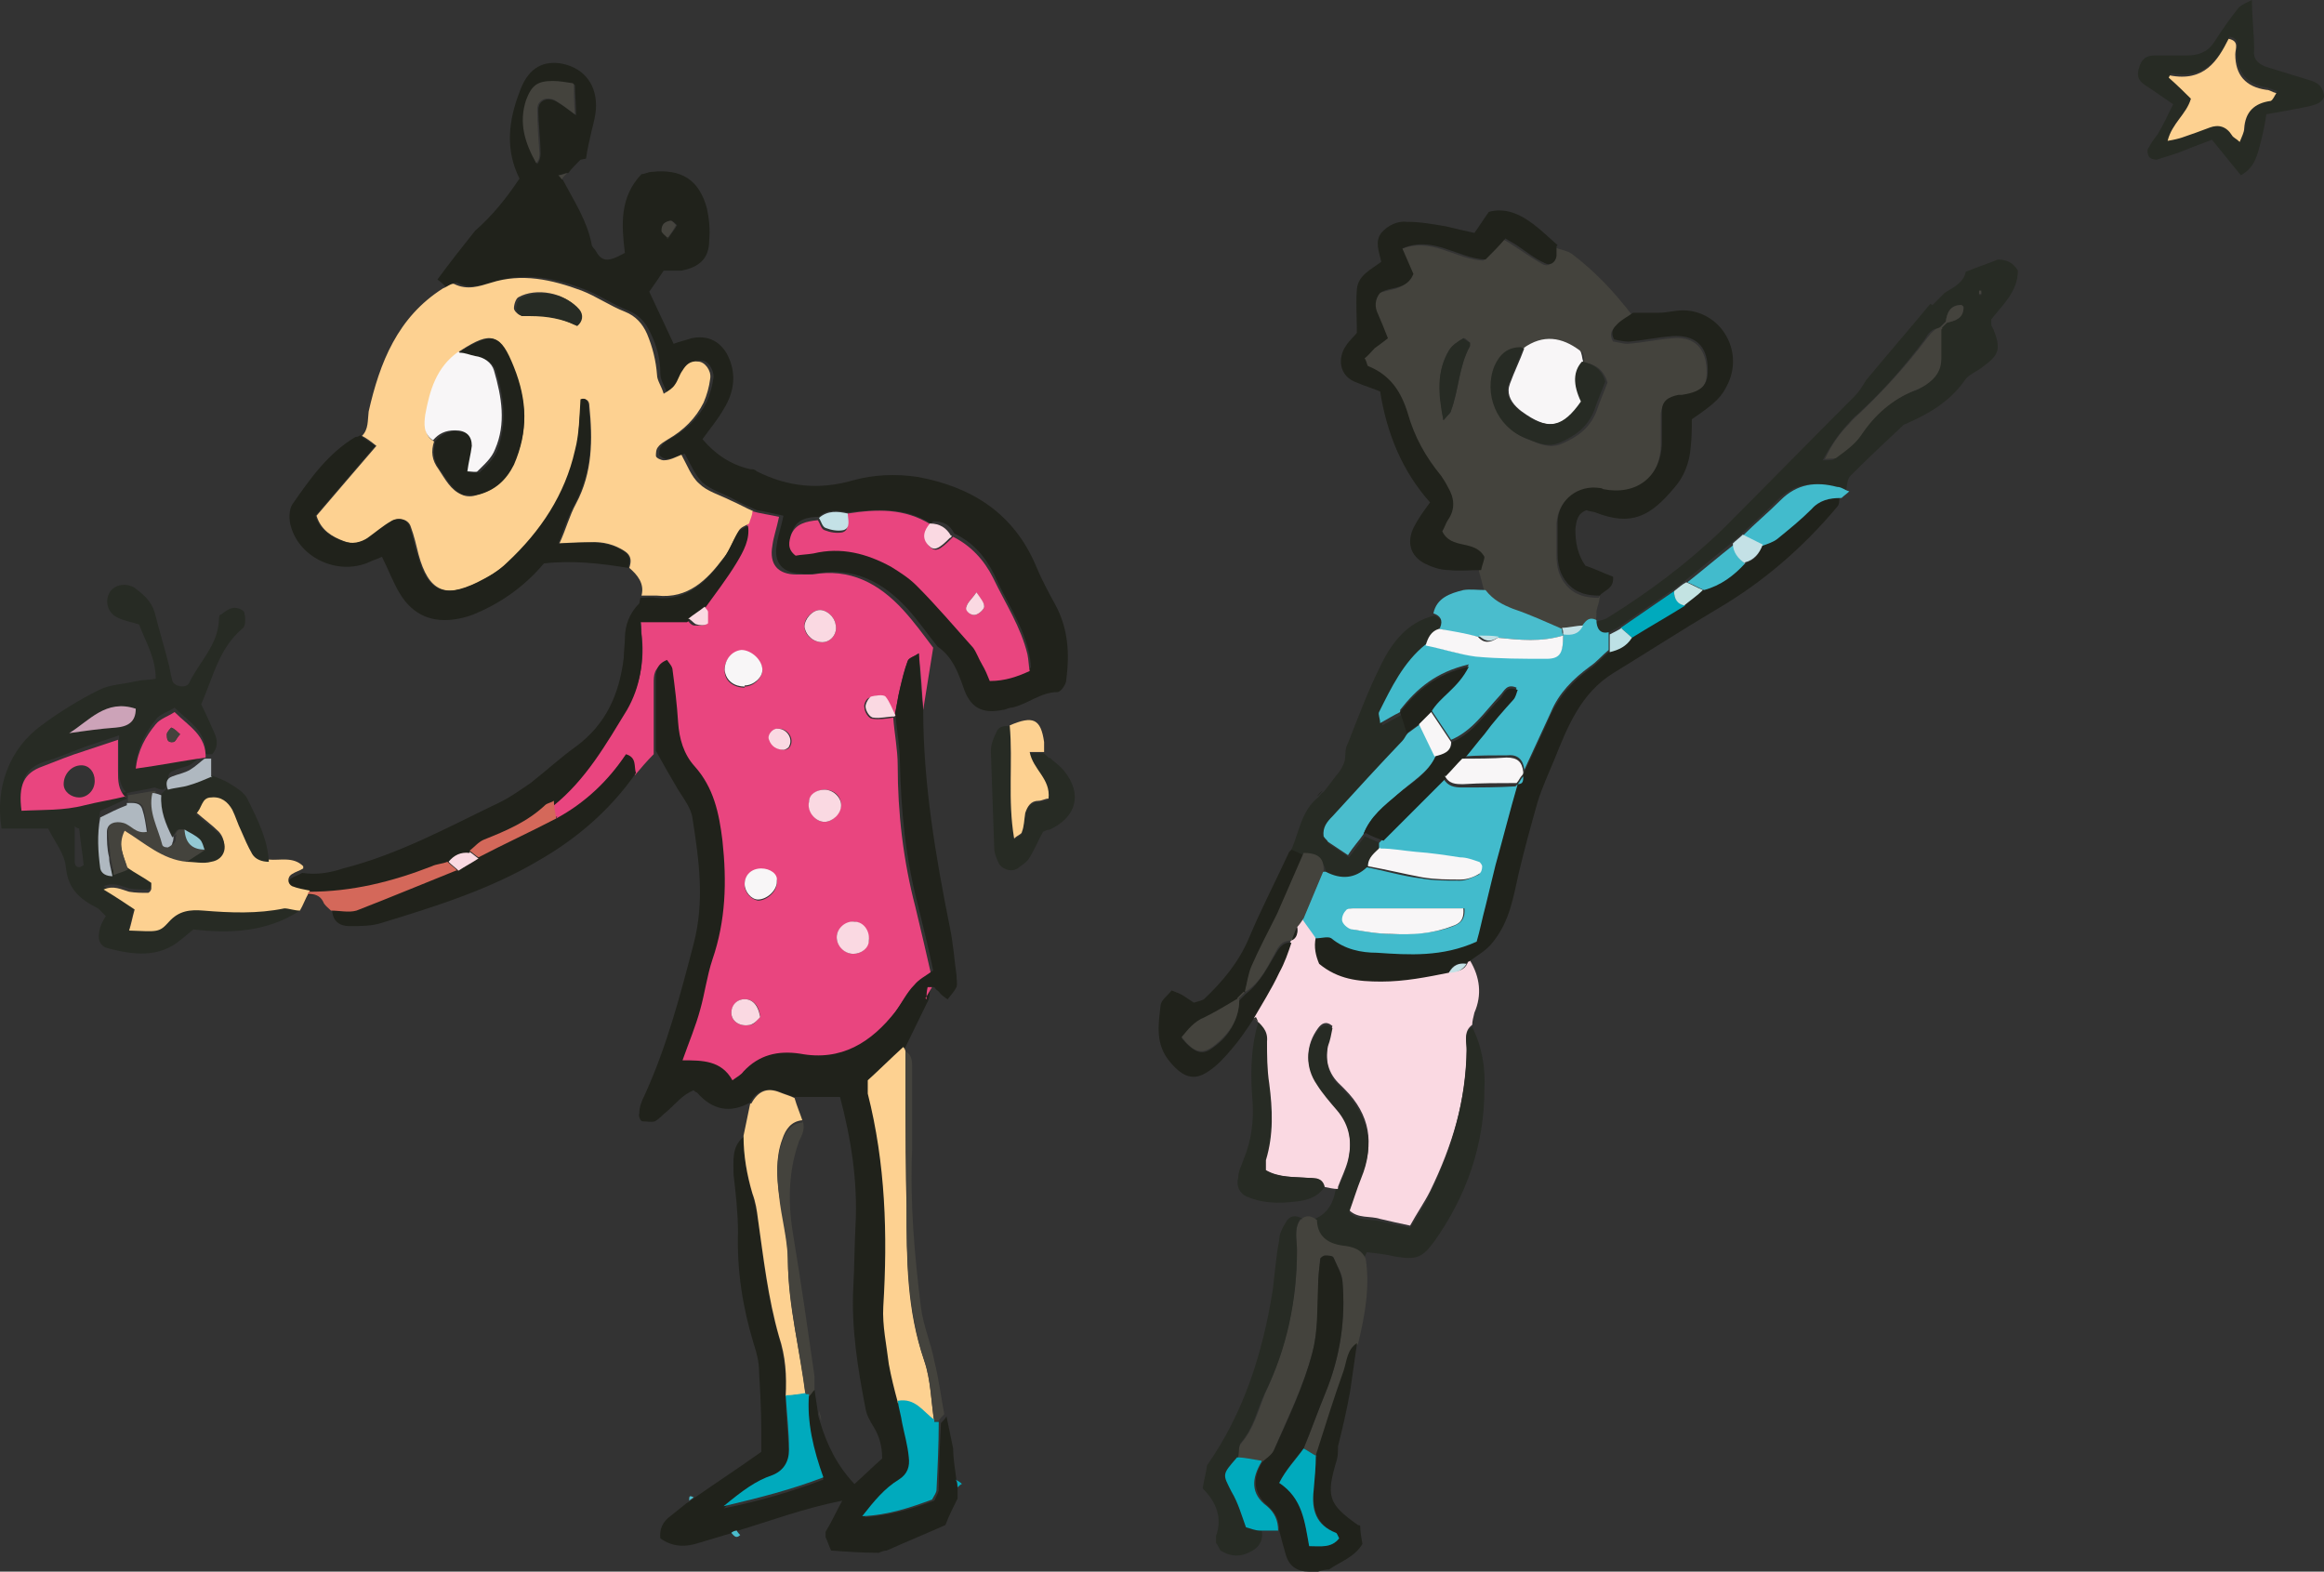 <?xml version="1.0" encoding="UTF-8"?>
<svg id="Laag_2" data-name="Laag 2" xmlns="http://www.w3.org/2000/svg" viewBox="0 0 209.54 141.7">
  <rect x="0" y="0" width="209.54" height="141.7" fill="#333333" stroke="none"/>
  <defs>
    <style>
      .cls-1 {
        fill: #e9457f;
      }

      .cls-2 {
        fill: #c3e3e2;
      }

      .cls-3 {
        fill: #272b24;
      }

      .cls-4 {
        fill: #fdd191;
      }

      .cls-5 {
        fill: #20221b;
      }

      .cls-6 {
        fill: #d4685a;
      }

      .cls-7 {
        fill: #00aabd;
      }

      .cls-8 {
        fill: #4abdcd;
      }

      .cls-9 {
        fill: #afb8c0;
      }

      .cls-10 {
        fill: #bde1e5;
      }

      .cls-11 {
        fill: #cca3b8;
      }

      .cls-12 {
        fill: #f8f6f7;
      }

      .cls-13 {
        fill: #c4e1e6;
      }

      .cls-14 {
        fill: #fad9e2;
      }

      .cls-15 {
        fill: #44433d;
      }

      .cls-16 {
        fill: #93c8d3;
      }

      .cls-17 {
        fill: #42bbcc;
      }
    </style>
  </defs>
  <g id="Laag_1-2" data-name="Laag 1">
    <g>
      <path class="cls-5" d="M52.34,14.4c-.4.4-.8.8-1.1,1.2-.3,0-.5.1-.8.2,0,.1.2.3.3.4,1,1.9,2.2,3.7,2.6,5.8,0,.2.2.4.3.5.6,1.1,1.1,1.2,2.7.3-.3-2.5-.5-5,1.5-7.1.3,0,.6-.2.9-.2,2.7-.3,4.3.7,5,3.3.2.9.3,1.9.2,2.9,0,1.6-.9,2.4-2.5,2.7h-1.6c-.4.6-.8,1.2-1.3,1.9.7,1.5,1.4,3,2.2,4.7.5-.2,1-.3,1.6-.5,1.4-.3,2.5.2,3.2,1.4.9,1.7.7,3.4-.3,5-.5.9-1.2,1.7-1.9,2.7,1.1,1.3,2.5,2.3,4.3,2.7.2,0,.4,0,.6.2,2.8,1.4,5.6,1.7,8.7.8,1.8-.5,3.8-.6,5.8-.3,4.9.9,8.7,3.3,10.7,8.1.5,1.2,1.1,2.3,1.7,3.4,1.2,2.2,1.3,4.5,1,6.8,0,.4-.5,1.1-.8,1.1-1.5,0-2.7,1.1-4.1,1.4-.3,0-.6.2-.8.2-1.9.4-3-.2-3.6-2.1-.5-1.4-1-2.7-2.3-3.6-.9-1.1-1.7-2.3-2.7-3.4-2.2-2.4-4.8-3.8-8.2-3.2-.5,0-1,.1-1.4,0-1.7,0-2.5-1-2.2-2.6.1-.8.4-1.6.6-2.6-.9-.2-1.7-.4-2.4-.5-.7-.3-1.4-.6-2.1-1-.9-.5-2-.8-2.8-1.5-.7-.7-1.1-1.7-1.6-2.6-.5.2-1.1.4-1.6.5-.2,0-.6-.2-.7-.4,0-.2,0-.6.2-.8.2-.3.6-.5.9-.7,1.4-.8,2.5-1.9,3.2-3.3.3-.7.5-1.5.6-2.2,0-.7-.5-1.5-1.1-1.5-.7-.1-1.1.3-1.4.8-.3.4-.4.9-.7,1.3-.2.3-.6.4-1,.8-.3-.7-.6-1.2-.6-1.7,0-1.3-.3-2.5-.9-3.7-.4-.9-1-1.6-2-2-1.3-.5-2.6-1.4-3.9-1.9-2.6-1-5.3-1.6-8.2-.7-1.1.3-2.2.7-3.3.1-.2-.1-.7.2-1,.4-.2-.2-.4-.4-.8-.7,1.1-1.5,2.2-2.9,3.4-4.4,1.5-1.3,2.8-2.9,4-4.7-1.3-2.6-1-5.2,0-7.8.7-2,1.9-2.8,3.6-2.6,2,.3,3.3,1.7,3.3,3.8,0,.8-.2,1.5-.4,2.3-.2.9-.4,1.7-.5,2.5l-.5.1ZM83.94,47.2c-2.4-1.5-4.9-1.3-7.5-1-.9-.2-1.9-.3-2.6.4-1,0-2,.2-2.4,1.3-.3.6-.4,1.3.4,1.9.4,0,1,0,1.6-.2,2.5-.6,4.8,0,7,1.2.8.5,1.7,1,2.3,1.7,1.7,1.8,3.4,3.7,5.1,5.6.4.4.6,1,.8,1.5s.5,1,.7,1.5c1.4,0,2.4-.4,3.6-.9,0-.6-.1-1-.2-1.5-.6-2.5-2.1-4.6-3.1-6.9-.8-1.6-1.9-2.9-3.6-3.7-.4-.8-1-1.1-1.9-1.1l-.2.2ZM51.74,7.6c-.7,0-1.3-.2-1.8-.2-1.4,0-1.9.4-2.4,1.7-.7,2-.1,3.9.9,5.7.2-.3.3-.6.3-.9,0-1.3-.2-2.7-.2-4,0-.9.9-1.2,1.7-.7.5.3.9.6,1.7,1.2,0-1.1-.1-1.8-.1-2.7l-.1-.1ZM60.24,21.5c.3-.5.6-.8.8-1.2,0,0-.4-.4-.5-.4-.5,0-.9.4-.8.9,0,.2.3.4.6.7h-.1Z"/>
      <path class="cls-1" d="M67.84,46.1c.7.2,1.5.3,2.4.5-.2,1-.5,1.8-.6,2.6-.3,1.7.5,2.6,2.2,2.6h1.4c3.4-.6,6,.8,8.2,3.2,1,1.1,1.8,2.2,2.7,3.4-.3,1.9-.6,3.7-.9,5.6-.1-1.6-.2-3.2-.4-5.1-.4.3-.9.4-1,.7-.3.8-.5,1.6-.7,2.5-.2.8-.3,1.7-.5,2.5-.3-.6-.5-1.3-.9-1.7-.2-.2-.9-.2-1.3,0-.3,0-.6.6-.5.9,0,.4.4,1,.7,1,.6.1,1.3,0,1.9-.1.1,1.4.4,2.9.4,4.3,0,4.3.5,8.6,1.6,12.8.5,2.1,1,4.2,1.4,6-.7.5-1.3.8-1.7,1.3-.6.7-1.1,1.6-1.7,2.4-2.2,2.8-4.9,4.5-8.6,3.8-2-.4-3.7,0-5.1,1.6-.3.3-.6.4-1,.8-1-1.7-2.6-1.8-4.5-1.8.6-1.7,1.2-3.1,1.6-4.6.4-1.5.6-3.1,1.1-4.5,1.1-3.5,1.3-7,.9-10.7-.3-2.5-.8-4.8-2.5-6.7-1-1.1-1.4-2.5-1.5-4-.1-1.6-.3-3.1-.5-4.7,0-.3-.4-.6-.5-.9-1,.4-1,1.1-1,1.8v6.4c-.6.6-1.2,1.3-1.7,1.9-.2-.6,0-1.4-.9-1.7-1.6,2.4-3.7,4.4-6.3,5.8,0-.5-.1-1-.2-1.5,2.9-2.4,4.8-5.6,6.7-8.7,1.2-2.1,1.6-4.3,1.3-6.7,0-.4,0-.9-.1-1.2h4.2c.2.2.4.5.7.5s.8,0,1-.1c.2-.2.1-.7,0-1,0-.2-.2-.3-.3-.5,1-1.4,2.1-2.8,3-4.3.6-1,1.2-2,1-3.3,0-.4.2-.7.3-1.1h.2ZM67.14,61.9c.8,0,1.5-.7,1.6-1.4,0-.9-.9-1.8-1.9-1.8-.8,0-1.6.9-1.5,1.8,0,.9.8,1.5,1.8,1.5v-.1ZM75.84,72.6c0-.8-.6-1.4-1.5-1.4-.7,0-1.4.5-1.4,1.1-.1.9.6,1.8,1.4,1.8.7,0,1.4-.7,1.5-1.5ZM70.04,79.5c0-.6-.6-1.1-1.4-1.1-.9,0-1.5.5-1.5,1.4,0,.7.6,1.3,1.2,1.4.8,0,1.7-.8,1.7-1.6v-.1ZM78.34,84.8c0-.8-.5-1.6-1.3-1.7-.7,0-1.6.6-1.6,1.4,0,.7.7,1.5,1.5,1.5.7,0,1.3-.5,1.4-1.2h0ZM74.14,57.9c.8,0,1.4-.8,1.2-1.6-.1-.7-.8-1.3-1.4-1.3-.7,0-1.5.8-1.4,1.5,0,.8.8,1.4,1.6,1.4h0ZM68.54,91.7c-.1-1.2-.8-1.7-1.6-1.6-.6.1-1,.7-1,1.2,0,.8.8,1.3,1.7,1.1.4,0,.6-.5.9-.7h0ZM70.14,65.7c-.5,0-.9.6-.7,1,.2.6.7.9,1.3.9.2,0,.4-.1.5-.3.4-.7-.2-1.6-1-1.6h-.1Z"/>
      <path class="cls-4" d="M67.84,46.1c0,.4-.2.7-.3,1.1-.3.2-.7.3-.9.6-.5.8-.8,1.8-1.4,2.5-1.5,2-3.2,3.7-6,3.4h-1.4c.3-1.1-.4-1.9-1.1-2.5.2-.6.2-1.1-.4-1.5-.9-.6-2-.9-3.1-.8-.9,0-1.7,0-2.8.1.6-1.3.9-2.5,1.5-3.6,1.5-2.8,1.5-5.8,1.2-8.8,0-.4-.2-.7-.7-.6-.2,1.5-.2,3.1-.5,4.6-.9,4-3.1,7.3-6.1,10.1-.8.7-1.7,1.3-2.7,1.8-3,1.5-4.5.8-5.4-2.5-.2-.8-.4-1.7-.7-2.5-.2-.7-1.1-.9-1.7-.5-.7.5-1.4,1.1-2.1,1.5-.7.5-1.4.6-2.2.3-1.1-.4-2.1-1-2.5-2.3,1.8-2.1,3.5-4.1,5.4-6.3-.5-.4-.9-.7-1.3-.9.6-.6.5-1.4.6-2.2,1-4.4,2.6-8.5,6.7-11.1.3-.1.8-.5,1-.4,1.2.6,2.3.2,3.3-.1,2.8-.9,5.5-.3,8.2.7,1.3.5,2.6,1.4,3.9,1.9,1,.4,1.6,1.1,2,2,.5,1.2.8,2.4.9,3.7,0,.5.4,1,.6,1.7.5-.3.8-.5,1-.8.3-.4.4-.9.7-1.3.3-.5.7-.9,1.4-.8.6,0,1.2.8,1.1,1.5-.1.8-.3,1.5-.6,2.2-.7,1.4-1.8,2.5-3.2,3.3-.3.2-.7.4-.9.7-.2.2-.2.6-.2.8s.5.4.7.4c.6,0,1.1-.3,1.6-.5.5.9.9,2,1.6,2.6.7.7,1.8,1,2.8,1.5.7.3,1.4.7,2.1,1h-.1ZM41.44,31.8c-2,1.4-2.6,3.4-3,5.7-.1.9-.2,1.8.7,2.3-.3.9-.2,1.7.4,2.5.6.9,1.1,1.9,2.1,2.3.4.2,1,.2,1.4,0,1.5-.4,2.5-1.3,3.2-2.7,1.4-2.9,1.3-5.8,0-8.8-1.2-3-1.9-3.3-4.7-1.5,0,0-.2.1-.2.2h.1ZM51.84,29.3c.5-.5.6-1,.2-1.5-1.1-1.4-3.7-1.9-5.3-1-.2.1-.4.6-.4,1,0,.2.3.5.5.6s.6,0,.8,0c1.53,0,2.87.27,4,.8l.2.1Z"/>
      <path class="cls-5" d="M80.64,64.6c.2-.8.3-1.7.5-2.5s.4-1.7.7-2.5c.1-.3.6-.4,1-.7.1,1.8.2,3.5.4,5.1,0,6.6,1.1,13.1,2.4,19.6.3,1.4.4,2.9.6,4.3,0,.4.1.8,0,1.1-.2.4-.5.7-.8,1.1-.3-.2-.6-.4-.8-.7-.1-.1-.3-.2-.4-.4h-.4c0,.4,0,.7-.1,1.1-.7,1.4-1.4,2.9-2.1,4.3-1,1-2.1,2-3.2,3v1.2c1.6,6.3,1.8,12.7,1.4,19.2,0,1.7.2,3.5.5,5.2.2,1.2.5,2.3.8,3.4.1.7.3,1.3.4,2,.2,1,.4,2.1.6,3.1.1.8-.2,1.5-.9,2-1.3.8-2.2,1.9-3.3,3.3,2.5-.2,4.4-.8,6.3-1.5.2-.4.3-.6.4-.9,0-2,.1-4.1.2-6.1.2-.2.4-.4.5-.6.2,1,.4,1.9.6,2.9,0,1,.2,2,.3,2.9,0,.2,0,.4.1.6v1c-.4.8-.8,1.6-1.1,2.4-1.8.8-3.5,1.5-5.3,2.3-.2,0-.5.1-.7.2h-.1c-1.4,0-2.8-.1-4.2-.2h0c-.2-.4-.3-.8-.5-1.2v-.5c.5-.8.9-1.7,1.5-2.8-3.5.7-6.4,1.8-9.4,2.7-.2,0-.3,0-.5.2-1,.3-2,.6-3,.9-1.2.4-2.4.4-3.5-.4-.1-.8.2-1.5.9-2,.5-.4,1-.8,1.5-1.2l.2-.1c.1-.1.3-.2.4-.3,2-1.4,4-2.7,6.1-4.2v-2c0-1.7-.1-3.5-.2-5.2,0-.9-.2-1.7-.5-2.6-1-3.3-1.5-6.6-1.4-10,0-1.7-.2-3.5-.4-5.2,0-1.2-.2-2.5.9-3.4,0,1.8.3,3.5.8,5.2.2.7.4,1.5.5,2.3.5,3.6.9,7.2,1.9,10.6.5,1.8.7,3.6.6,5.4,0,1.6.2,3.3.3,4.9,0,1.1-.4,1.8-1.5,2.3-1.4.6-2.7,1.4-4.4,2.8,3.4-.7,6.1-1.5,9-2.6-.9-2.5-1.5-4.9-1.3-7.5.2-.2.3-.4.5-.6.1.7.2,1.3.3,2,0,.3.1.6.2.9.6,2,1.5,3.9,3.1,5.6.9-.8,1.7-1.6,2.5-2.3,0-1.2-.3-2.1-.8-2.9-.3-.5-.6-1-.7-1.6-.7-3.6-1.3-7.3-1.1-11,.1-1.8.1-3.7.2-5.6.2-3.9-.4-7.7-1.4-11.5h-4.2c-.4-.2-.9-.3-1.3-.5-1.2-.4-2.1,0-2.6,1-1.8,1-3.4.7-4.8-.9,0,0-.1,0-.3-.2-1,.4-1.6,1.2-2.4,1.9-.4.3-.7.7-1.1.9-.3.1-.7,0-1.1,0-.2,0-.4-.5-.3-.7,0-.6.2-1.1.5-1.7,2-4.4,3.2-9,4.4-13.6,1-3.8.5-7.5-.1-11.3-.1-.9-.8-1.8-1.3-2.6-.7-1.2-1.4-2.4-2-3.5v-6.4c0-.7,0-1.4,1-1.8.2.3.5.6.5.9.2,1.5.4,3.1.5,4.7.1,1.5.5,2.9,1.5,4,1.7,1.9,2.2,4.2,2.5,6.7.4,3.7.3,7.2-.9,10.7-.5,1.5-.7,3.1-1.1,4.5-.4,1.5-1,2.9-1.6,4.6,1.8,0,3.5,0,4.5,1.8.4-.3.8-.5,1-.8,1.4-1.5,3.1-1.9,5.1-1.6,3.7.7,6.4-1,8.6-3.8.6-.8,1-1.7,1.7-2.4.4-.5,1-.8,1.7-1.3-.4-1.9-.9-4-1.4-6-1.1-4.2-1.5-8.4-1.6-12.8,0-1.4-.3-2.9-.4-4.3h0l-.1.2Z"/>
      <path class="cls-3" d="M27.04,82.1c-2.9,1.9-6.2,2.1-9.6,1.7-.4.3-.7.6-1.1.9-2,1.7-4.3,1.4-6.6.8-.8-.2-1-.9-.7-1.9.1-.3.3-.7.5-1l-.7-.7c-1.6-.8-2.7-1.7-2.9-3.7-.1-1.2-1-2.3-1.6-3.5H.14c-.6-3.7.7-7.2,3.6-9.3,1.6-1.2,3.4-2.3,5.2-3.2,1-.5,2.2-.5,3.4-.8.5-.1,1.1-.1,1.7-.2,0-1.9-.9-3.3-1.5-4.9-.6-.2-1.3-.3-1.9-.6-.9-.4-1.2-1.4-.8-2.2.4-.8,1.5-1,2.3-.5.8.6,1.5,1.2,1.8,2.2.4,1.6.9,3.2,1.3,4.8.1.5.2,1,.3,1.4.2.5,1.2.7,1.5.2.9-1.9,2.6-3.4,2.7-5.7,0-.2,0-.5.2-.5.4-.3.8-.6,1.2-.6.3,0,.9.2.9.5.1.4.1,1.1-.1,1.3-2.2,1.8-2.7,4.4-3.8,6.9.4.8.8,1.7,1.2,2.6.3.7.3,1.3-.2,1.9h-.6c.1-2.1-1.5-2.9-2.8-4.2-.6.4-1.4.6-1.7,1.1-.9,1.1-1.6,2.4-1.8,4,2.2-.4,4.2-.7,6.3-1-.4.3-.9.7-1.3,1-.5.3-1.1.3-1.6.6-.6.2-.5.7-.4,1.2l-.5.5c-.3,0-.5-.1-.8-.2-.8.2-1.6.3-2.5.5-.7-.7-.7-1.5-.7-2.4v-2.8c-1.2.4-2.1.7-3,1-1.3.5-2.5,1-3.8,1.4-1.7.6-2.2,1.7-1.9,4,1.9,0,3.8,0,5.7-.5,1.2-.3,2.5-.6,3.7-.8v.6c-.8.4-1.5.7-2.4,1.1-.3,1.5-.2,3.1,0,4.6,0,.6.6.7,1.1.7.4-.2.8-.3,1.3-.5.7.5,1.5.9,2.2,1.4,0,0,.1.4,0,.5,0,.2-.2.4-.3.4-.6,0-1.2,0-1.7-.1-.7-.2-1.4-.6-2.3-.2,1,.7,1.9,1.2,2.8,1.8-.2.7-.3,1.3-.5,1.9,2.6.1,2.7.2,3.6-.8.9-1,1.9-1.1,3.1-1,2.4.2,4.9.3,7.3-.2.4,0,1,0,1.4.1v.4ZM6.24,66.1c1.4-.2,2.8-.4,4.2-.5,1.1,0,1.7-.5,1.8-1.7-2.7-.9-4.2,1.1-6,2.2ZM7.14,74.7c-.1,0-.3-.1-.4-.2v3.2c0,.4.3.7.8.3-.1-1.1-.3-2.2-.4-3.3h0Z"/>
      <path class="cls-5" d="M32.54,39.3c.4.3.7.5,1.3.9-1.9,2.2-3.6,4.2-5.4,6.3.4,1.3,1.4,1.9,2.5,2.3.8.3,1.6.1,2.2-.3.7-.5,1.4-1.1,2.1-1.5.6-.4,1.5-.2,1.7.5.3.8.4,1.7.7,2.5.9,3.3,2.3,4,5.4,2.5,1-.5,1.9-1,2.7-1.8,3-2.8,5.2-6.1,6.1-10.1.4-1.5.4-3.1.5-4.6.5-.2.7.2.7.6.4,3,.3,6-1.2,8.8-.6,1.1-1,2.3-1.5,3.6,1.1,0,1.9-.1,2.8-.1,1.1,0,2.1.2,3.1.8.6.4.6.9.4,1.5-2.5-.4-5-.7-7.6-.4-1.6,1.9-3.6,3.4-5.9,4.4-.6.3-1.3.5-1.9.6-2.2.4-4-.3-5.2-2.3-.6-1-1-2.1-1.6-3.3-.4.2-.8.3-1.2.5-2.8,1.2-6.2-.4-7-3.2-.2-.6-.2-1.5.1-2,1.6-2.3,3.2-4.6,5.7-6.1.2,0,.4-.1.5-.2v.1Z"/>
      <path class="cls-5" d="M57.74,53.9c.5,0,1-.1,1.4,0,2.8.3,4.5-1.4,6-3.4.6-.8.9-1.7,1.4-2.5.2-.3.6-.4.9-.6.2,1.2-.4,2.3-1,3.3-.9,1.5-2,2.9-3,4.3-.5.4-1,.7-1.5,1.1h-4.2c0,.3,0,.7.1,1.2.2,2.4-.1,4.6-1.3,6.7-1.9,3.1-3.7,6.3-6.7,8.7-.3.1-.6.2-.8.4-1.6,1.4-3.5,2.3-5.5,3.1-.5.2-.9.6-1.3,1-.8,0-1.4.2-1.9.8-.5.1-1,.2-1.4.4-3.6,1.4-7.2,2.3-11.1,2.3-.5-.1-1.1-.2-1.6-.4-.5-.2-.5-.7,0-1.1.3-.2.7-.3,1-.5,1.3.2,2.5,0,3.7-.4,5.1-1.3,9.6-3.8,14.2-6,1-.5,1.8-1.1,2.7-1.7,1.4-1.1,2.7-2.3,4.1-3.3,2.7-2,3.9-4.7,4.3-8,0-.6.1-1.2.1-1.7,0-1.2.4-2.3,1.3-3.2l.1-.5Z"/>
      <path class="cls-4" d="M27.34,78.3c-.3.2-.7.3-1,.5-.5.3-.4.9,0,1.1.5.2,1.1.3,1.6.4l-.1.2c-.3.5-.5,1.1-.8,1.6-.5,0-1-.2-1.4-.2-2.4.5-4.9.4-7.3.2-1.2-.1-2.2,0-3.1,1-.9,1-1,.9-3.6.8.2-.6.3-1.2.5-1.9-.9-.6-1.8-1.2-2.8-1.8.9-.4,1.6,0,2.3.2.6.1,1.1.1,1.7.1.1,0,.3-.2.3-.4v-.5c-.7-.5-1.5-.9-2.2-1.4-.3-1.1-.9-2.1-.3-3.5,1.8,1.2,3.4,2.7,5.6,2.8.8,0,1.6.2,2.3,0,1.2-.3,1.5-1.6.7-2.5-.6-.6-1.3-1.1-2.1-1.8.6-.5.5-1.5,1.4-1.5s1.5.4,1.9,1.1c.3.6.6,1.2.8,1.9.3.7.6,1.4,1,2.1.3.5.8.8,1.5.7,1,.1,2.2-.3,3.1.6v.2Z"/>
      <path class="cls-5" d="M50.14,73.8c2.6-1.4,4.7-3.4,6.3-5.8,1,.3.7,1.1.9,1.7-2.3,3.3-5.3,5.9-8.8,7.9-4.4,2.6-9.2,4.1-14.1,5.6-.9.3-1.9.3-2.9.3-1.1,0-1.6-.6-1.6-1.6.8,0,1.6.3,2.3,0,3.1-1.1,6.1-2.4,9.2-3.7.6-.4,1.2-.7,1.8-1.1,2.3-1.2,4.7-2.3,7-3.5l-.1.2Z"/>
      <path class="cls-4" d="M67.74,99.5c.6-1.1,1.4-1.5,2.6-1,.5.2.9.3,1.3.5.2.7.5,1.4.7,2-1,.1-1.5.8-1.8,1.7-.6,1.6-.5,3.3-.3,4.9.3,2,.8,4,.8,6,0,4.1,1.1,8.1,1.6,12.1-.6,0-1.2.1-1.8.2.1-1.9,0-3.6-.6-5.4-1-3.5-1.4-7.1-1.9-10.6-.1-.8-.2-1.5-.5-2.3-.5-1.7-.8-3.4-.8-5.2.2-1,.4-1.9.6-2.9h.1Z"/>
      <path class="cls-3" d="M24.24,77.7c-.6,0-1.2-.2-1.5-.7-.4-.7-.7-1.4-1-2.1-.3-.6-.5-1.3-.8-1.9-.4-.7-1-1.2-1.9-1.1-.9,0-.8,1-1.4,1.5.8.7,1.5,1.2,2.1,1.8.9.9.6,2.3-.7,2.5-.7.2-1.5,0-2.3,0,.6-.4,1.1-.7,1.7-1.1-.1-.3-.2-.7-.4-.9-.4-.4-.9-.6-1.4-.9h-.6c-.2.1-.3.4-.5.6-.6-1.2-1.1-2.4-1-3.8l.5-.5c.6-.1,1.3-.2,1.9-.4.7-.2,1.4-.5,2.1-.8.5.2,1.1.4,1.6.7.6.4,1.4.8,1.7,1.5.9,1.8,1.8,3.6,1.9,5.6h0Z"/>
      <path class="cls-6" d="M41.34,78.4c-3,1.2-6.1,2.5-9.2,3.7-.7.2-1.5,0-2.3,0-.3-.3-.6-.5-.7-.8-.3-.6-.8-.7-1.4-.7l.1-.2c3.9,0,7.5-.9,11.1-2.3.4-.2.9-.2,1.4-.4.3.3.6.5.9.8l.1-.1Z"/>
      <path class="cls-9" d="M19.14,70c-.7.3-1.4.6-2.1.8-.6.2-1.2.2-1.9.4-.2-.5-.2-1,.4-1.2.5-.2,1.1-.3,1.6-.6.5-.3.9-.7,1.3-1h.6v1.7l.1-.1Z"/>
      <path class="cls-8" d="M62.54,135c-.1.1-.3.2-.4.3,0-.4,0-.5.4-.3Z"/>
      <path class="cls-15" d="M144.24,53.7c0,.5-.2.9-.3,1.4,0,.4,0,.7-.1,1.1h0c-.5-.3-.9,0-1.2.4-.6,0-1.3.2-1.9.2-1.5-.6-2.9-1.3-4.4-1.8-1-.4-1.9-.8-2.5-1.7-.2-.6-.3-1.2-.5-1.8.1-.5.3-.9.3-1.2-.9-1.6-3.1-.6-3.8-2.3.1-.3.3-.7.5-1,.8-1,.7-2,0-3-.2-.3-.4-.7-.6-1-1.4-1.7-2.4-3.6-3-5.6s-1.7-3.5-3.6-4.3c-.1,0-.2-.3-.3-.7.3-.3.6-.6.9-.9.4-.3.7-.6,1.2-.9-.3-.8-.6-1.5-.9-2.2-.2-.7-.3-1.3.2-1.9.9-.5,2.4-.2,3-1.7-.3-.7-.6-1.4-1-2.3,2.8-1.2,5,.9,7.5,1,.6-.6,1.1-1.2,1.8-1.9.4.2.7.4,1,.6.8.5,1.6,1.1,2.5,1.6.5.3,1,0,1.1-.6v-.9c.5.2,1.2.3,1.6.6,2.1,1.6,3.8,3.4,5.4,5.5-.5.3-1,.6-1.4,1-.4.3-.7.7-.3,1.4.3,0,.8.2,1.3.2,1.4-.1,2.7-.4,4-.5,1.8-.2,2.9.7,3.1,2.4.2,1.9-.3,2.5-2.3,2.9h-.3c-1,.2-1.4.6-1.5,1.5v2.9c-.1,3-2.3,4.7-5.3,4.1,0,0-.2,0-.3-.1-2-.4-3.7,1-3.8,3v2.9c0,1,.2,1.9.9,2.7.8.9,1.8,1.1,2.9,1.1l.1-.2ZM137.34,31.4c-1.2,0-2,.6-2.4,1.7-1,2.5.2,5.5,2.8,6.5,1,.4,2,.9,3.1.4,1.4-.6,2.5-1.4,3.1-2.9.3-.9.7-1.8,1-2.6-.3-1.1-1.1-1.7-2.1-1.8,0-.3,0-.9-.3-1-1.6-1.2-3.4-1.4-5.1-.2l-.1-.1ZM130.14,37.9c.5-.6.7-.7.7-.9.7-1.9.7-4,1.7-5.8v-.3c-.2-.2-.5-.5-.6-.4-.5.3-1,.6-1.3,1.1-1.1,1.8-.9,3.8-.5,6.3h0Z"/>
      <path class="cls-14" d="M120.64,107.2c-.4,0-.8-.1-1.3-.2-.2-.7-.8-.7-1.4-.8-1.3-.1-2.7,0-3.9-.7v-.9c.8-2.3.6-4.6.3-6.9-.2-1.2-.3-2.5-.2-3.8,0-1.1-.5-1.6-1.2-2.2.8-1.4,1.7-2.8,2.4-4.3.4-.8.7-1.8,1.1-2.7h0c.5-.3.6-.7.5-1.2.2-.3.4-.6.6-.8.4.6.8,1.1,1.2,1.7-.2.9,0,1.7.3,2.4,1.7,1.4,3.6,1.6,5.6,1.6,2.1,0,4.1-.4,6.1-.8.7,0,1.3-.1,1.6-.8,0-.1.1-.2.2-.2.9,1.5,1.1,3.1.4,4.7-.1.4-.2.8-.2,1.1-.8.6-.5,1.4-.5,2.1,0,4.6-1.3,8.8-3.3,12.9-.5,1-1.2,2-1.8,3.1-1-.2-1.8-.4-2.7-.6-.9-.3-2,0-2.8-.8.4-1.1.7-2.1,1.1-3.1,1.2-2.9.8-5.5-1.5-7.8-.1-.1-.3-.3-.4-.4-1.1-1-1.4-2.3-1.1-3.7.1-.5.2-1.1.4-1.6-.6-.5-1-.2-1.3.2-1.1,1.5-1.2,3.3-.1,4.9.5.8,1.2,1.6,1.8,2.3,1.2,1.4,1.4,3,1,4.7-.2.8-.6,1.6-.9,2.4v.2Z"/>
      <path class="cls-3" d="M174.24,27.5c.4-.4.8-.8,1.1-1.1.8-.5,1.7-.9,1.9-1.9,1-.4,1.9-.7,2.9-1.1.8,0,1.4.3,1.8,1,0,1.9-1.4,3.1-2.4,4.4v.4c0,.2.1.3.2.5.7,1.8.5,2.3-1,3.4-.5.4-1.3.7-1.6,1.2-1.4,2-3.4,3.1-5.5,4-1.6,1.5-3.2,3-4.8,4.6-.3.3-.3.9-.4,1.4-.4-.2-.7-.3-1.1-.4-1.9-.5-3.6-.3-5.1,1.2-1.1,1.1-2.2,2.1-3.4,3.2-.3.3-.6.5-.9.8-1.4,1.1-2.8,2.3-4.2,3.4-.4.3-.7.6-1.1.8-1.6,1.1-3.2,2.2-4.8,3.3-.4.2-.8.4-1.1.6-.9.2-1.1-.4-1.1-1.1h0c.4-.1,1-.2,1.3-.4,3.7-2.3,7.2-4.9,10.4-8,4-4,7.9-8,11.9-12,.4-.4.7-.9,1-1.4,1.9-2.3,3.9-4.6,5.8-6.9l.2.1ZM175.54,29.1c.8-.2,1.5-.4,1.5-1.4,0,0-.1-.2-.2-.2-1,0-1.3.7-1.4,1.5-.2.2-.4.4-.6.6-.7,0-1,.5-1.3,1-1.8,2.4-3.8,4.7-6,6.7-.4.3-.7.7-1,1-.8.9-1.5,1.9-2.2,3.2.5,0,.9,0,1-.1.8-.7,1.8-1.3,2.3-2.1,1.2-1.9,2.8-3.2,4.8-4,.4-.1.7-.3,1-.5.9-.6,1.4-1.3,1.4-2.4v-2.6c.2-.2.4-.4.6-.6l.1-.1ZM178.64,26.5v-.2h-.2v.3h.2v-.1Z"/>
      <path class="cls-5" d="M140.34,22.2v.9c-.1.6-.6.9-1.1.6-.9-.4-1.6-1-2.5-1.6-.3-.2-.7-.4-1-.6-.6.7-1.2,1.3-1.8,1.9-2.5-.1-4.7-2.2-7.5-1,.4.9.7,1.6,1,2.3-.6,1.5-2.1,1.1-3,1.7-.5.6-.5,1.3-.2,1.9.3.7.6,1.4.9,2.2-.5.4-.8.6-1.2.9-.3.3-.6.7-.9.9.2.3.2.6.3.7,2,.8,3,2.3,3.6,4.3.6,2.1,1.6,3.9,3,5.6.2.3.4.6.6,1,.6,1,.7,2,0,3-.2.3-.3.7-.5,1,.8,1.7,2.9.7,3.8,2.3,0,.3-.2.7-.3,1.2-1,0-2,.1-2.9,0-.8,0-1.6-.3-2.2-.6-1.3-.7-1.6-1.9-1-3.2.4-.8.9-1.5,1.5-2.3-2.5-2.8-3.9-6.2-4.5-10-.7-.3-1.4-.5-2.1-.8-1.7-.6-1.7-2.3-1-3.3.3-.5.8-.9,1-1.2,0-1.4-.1-2.7,0-3.9.1-1.3,1.3-1.8,2.2-2.5-.2-.9-.6-1.8,0-2.6.6-.7,1.5-1.1,2.3-1,1.2,0,2.3.2,3.5.4.8.2,1.7.4,2.6.6.5-.7.8-1.2,1.3-1.9,1.5-.4,2.8.2,4,1.1.8.6,1.5,1.3,2.2,1.9l-.1.1Z"/>
      <path class="cls-3" d="M120.64,107.2c.3-.8.7-1.6.9-2.4.4-1.7.2-3.3-1-4.7-.6-.7-1.3-1.5-1.8-2.3-1.1-1.6-1-3.4.1-4.9.3-.4.7-.7,1.3-.2-.1.5-.2,1.1-.4,1.6-.3,1.4,0,2.7,1.1,3.7.1.1.3.3.4.4,2.2,2.3,2.7,4.9,1.5,7.8-.4,1-.7,2-1.1,3.1.8.8,1.9.6,2.8.8.8.2,1.7.4,2.7.6.7-1.1,1.3-2,1.8-3.1,2-4.1,3.2-8.3,3.3-12.9,0-.7-.3-1.6.5-2.1.9,1.8,1.2,3.7,1.1,5.6,0,5-1.6,9.6-4.5,13.7-1.1,1.5-1.6,1.7-3.5,1.4-.8-.2-1.7-.3-2.6-.4l-.3.6c-.4-.9-1.2-1.1-2.1-1.2-1.3-.2-2.3-.9-2.3-2.4,1.2-.5,1.7-1.5,1.9-2.7h.2Z"/>
      <path class="cls-5" d="M144.24,53.7c-1.1,0-2.1-.2-2.9-1.1-.7-.8-.9-1.7-.9-2.7v-2.9c.1-2,1.9-3.3,3.8-3,0,0,.2,0,.3.1,3,.6,5.2-1.1,5.3-4.1v-2.9c0-.9.5-1.3,1.5-1.5h.3c2-.3,2.5-1,2.3-2.9-.2-1.7-1.3-2.5-3.1-2.4-1.4.1-2.7.4-4,.5-.4,0-.9-.1-1.3-.2-.4-.7,0-1.1.3-1.4.4-.4,1-.7,1.4-1h2.3c.9,0,1.7-.3,2.6-.2,3.1.3,5,3.6,3.7,6.5-.6,1.3-1.1,1.8-3.3,3.3,0,.8,0,1.7-.1,2.5-.1,1.4-.6,2.7-1.5,3.7-2.1,2.5-3.8,3.5-7.1,2.2-.3-.1-.6-.1-.8-.2-.8.3-.9.9-1,1.7,0,1.2.2,2.3.9,3.3.9.3,1.7.7,2.5,1,.1,1.1-.8,1.2-1.2,1.7Z"/>
      <path class="cls-15" d="M118.74,109.9c0,1.5.9,2.2,2.3,2.4.9.1,1.7.3,2.1,1.2.4,2.6-.1,5.2-.7,7.7-1,.5-.9,1.6-1.2,2.5-.9,2.5-1.7,5-2.5,7.6l-1.2-.7c.7-1.7,1.3-3.4,2-5.1,1.3-3.2,1.8-6.5,1.5-10,0-.7-.5-1.4-.8-2.1,0-.2-.5-.2-.8-.2-.1,0-.4.2-.4.3-.1.9-.2,1.7-.2,2.6,0,1.9,0,3.8-.5,5.8-.8,3.1-2.3,6-3.5,8.9-.2.4-.6.7-1,1-.7,0-1.5-.2-2.2-.3,0-.5,0-1.1.3-1.4,1.1-1.3,1.5-2.9,2.1-4.4,1.9-4.1,2.9-8.4,2.9-12.9,0-1-.3-2,.3-2.8.5-.5,1-.4,1.5,0v-.1Z"/>
      <path class="cls-4" d="M80.94,126.4c-.3-1.1-.6-2.3-.8-3.4-.2-1.7-.6-3.5-.5-5.2.4-6.5.2-12.9-1.4-19.2v-1.2c1.1-1,2.1-2,3.2-3,.1.1.2.3.2.4v4.1c0,3.3,0,6.6.1,9.9,0,4.7,0,9.3,1.6,13.9.6,1.7.6,3.6.9,5.5-1-.7-1.8-2-3.3-1.7v-.1Z"/>
      <path class="cls-3" d="M116.44,76.6c.7-1.6.9-3.5,2.4-4.7.2-.2.3-.4.5-.5.5-.6.9-1.2,1.4-1.8.2-.3.4-.6.5-1,.1-.5,0-1.1.3-1.6.9-2.3,1.8-4.7,2.9-6.9,1-2.1,2.4-4,4.9-4.6.6.3,1,.6.6,1.3-.7.2-1.1.8-1.2,1.5-2.1,1.6-3.1,3.9-4.2,6.1,0,.2,0,.5.1,1,.7-.4,1.3-.7,1.8-1,.2.6.4,1.3.6,1.9-.2.2-.3.5-.5.7-2.1,2.3-4.2,4.5-6.3,6.8-.5.5-.9,1-.8,1.8.1.2.3.3.4.5.6.4,1.2.8,1.8,1.2.5-.7,1-1.3,1.4-1.9l1.6.7v.6c-.5.5-1.1.9-1.1,1.7-1.13,1-2.37,1.13-3.7.4h-.3c0-1.2-.9-1.4-1.8-1.5-.4-.2-.7-.3-1.1-.5l-.2-.2Z"/>
      <path class="cls-5" d="M116.44,76.6c.4.2.7.3,1.1.5-.8,1.8-1.6,3.7-2.4,5.5-.7,1.6-1.6,3.1-2.3,4.7-.3.7-.4,1.5-.6,2.2-.2.2-.4.4-.6.6-1,.6-1.9,1.3-3,1.7-.9.4-1.5,1.1-2.1,1.8,1.2,1.4,1.9,1.6,2.9.8,1.4-1,2.2-2.4,2.3-4.2.2-.2.4-.4.6-.6,1.3-1,2-2.5,2.8-3.8.3-.5.7-.9,1.3-.8-.3.9-.6,1.8-1.1,2.7-.7,1.5-1.6,2.9-2.4,4.3h0c-.6.9-1.2,1.8-1.9,2.6-.6.7-1.3,1.5-2.1,2-1.3.9-2.3.5-3.4-.8-1.4-1.6-1.1-3.4-.9-5.1,0-.5.6-.9,1-1.4.5.2.8.3,1.1.5s.6.4.9.6c.4-.1.7-.2.9-.3,1.7-1.6,3.2-3.4,4.1-5.6,1.1-2.6,2.4-5.1,3.6-7.7l.2-.2Z"/>
      <path class="cls-3" d="M117.24,109.9c-.6.9-.3,1.9-.3,2.8,0,4.5-.9,8.9-2.9,12.9-.7,1.5-1,3.1-2.1,4.4-.3.3-.2.9-.3,1.4q-1.4,1.6-.5,3.1c.5,1,.8,2.1,1.3,3.2.4,0,.8.2,1.3.2.2.8-.1,1.5-.8,1.9-1,.6-1.9.6-2.9,0-.1-.2-.2-.4-.4-.7v-.6c.6-1.7,0-3.1-1.2-4.3.1-.7.3-1.4.4-2.1,3.3-4.7,5-10.1,5.9-15.7.2-1.5.3-3.1.6-4.6,0-.6.3-1.1.6-1.6.3-.6.9-.7,1.5-.3h-.2Z"/>
      <path class="cls-3" d="M94.64,68.3c.4.4.9.7,1.3,1.2,1.7,2.1,1.1,4.2-1.3,5.3-.2,0-.4.1-.6.2-.4.7-.7,1.5-1.2,2.3-.2.4-.7.7-1.1,1-.6.4-1.5,0-1.7-.5-.2-.4-.4-.9-.4-1.4-.1-2.9-.2-5.8-.3-8.7,0-.5.2-1.1.5-1.7.2-.5.7-.6,1.2-.5.3,3.3-.2,6.7.4,10.2.4-.3.7-.4.7-.6.2-.6.2-1.1.3-1.7s.5-1,1.2-1.1c.3,0,.7-.1.9-.2.2-1.8-1.4-2.6-1.7-4.2h1.2c.2.1.4.3.6.5v-.1Z"/>
      <path class="cls-3" d="M113.04,91.8h0c.7.6,1.3,1.1,1.2,2.1,0,1.2,0,2.5.2,3.8.3,2.3.4,4.6-.3,6.9v.9c1.2.7,2.6.6,3.9.7.6,0,1.2,0,1.4.8-.8,1.2-2.1,1.3-3.3,1.4-1.3.1-2.5,0-3.7-.5-.7-.3-1-1-.8-1.7,0-.6.3-1.1.5-1.7.7-1.7.9-3.4.8-5.1-.2-2.4-.2-4.8.5-7.2,0-.1-.1-.3-.2-.5l-.2.1Z"/>
      <path class="cls-8" d="M129.84,56.6c.3-.7,0-1.1-.6-1.3.3-1.4,1.5-1.8,2.7-2.1.6-.1,1.3,0,2,0,.7.9,1.5,1.3,2.5,1.7,1.5.5,3,1.2,4.4,1.8,0,.2,0,.4.1.6h0c-1.9.6-3.9.4-5.9.2-.6,0-1.2,0-1.8-.1-1.2-.2-2.4-.4-3.5-.7l.1-.1Z"/>
      <path class="cls-15" d="M84.24,128.2c-.3-1.8-.3-3.7-.9-5.5-1.5-4.5-1.6-9.2-1.6-13.9,0-3.3,0-6.6-.1-9.9v-4.1c.6.3.6.9.6,1.5v7.3c-.2,4.8.2,9.5.8,14.3.2,1.6.9,3.2,1.2,4.8.4,1.6.6,3.2.9,4.8-.2.2-.4.4-.5.6h-.4v.1Z"/>
      <path class="cls-4" d="M94.04,67.8h-1.2c.3,1.6,1.9,2.4,1.7,4.2-.3,0-.6.2-.9.2-.7,0-1,.5-1.2,1.1-.1.6-.1,1.2-.3,1.7,0,.2-.4.3-.7.6-.6-3.5-.1-6.9-.4-10.2,2.1-.9,2.8-.6,3.1,1.5v.9h-.1Z"/>
      <path class="cls-15" d="M50.64,16.2c0-.1-.2-.3-.3-.4.3,0,.5-.1.8-.2-.2.2-.4.4-.5.6Z"/>
      <path class="cls-1" d="M83.54,90.1c0-.4,0-.7.1-1.1h.4c-.2.3-.4.7-.6,1l.1.1Z"/>
      <path class="cls-5" d="M119.24,71.3c-.2.2-.3.4-.5.5.2-.2.3-.4.5-.5Z"/>
      <path class="cls-4" d="M94.64,68.3c-.2-.2-.4-.3-.6-.5.2.2.4.3.6.5Z"/>
      <path class="cls-1" d="M76.44,46.3c2.6-.4,5.1-.5,7.5,1-.5.6-.8,1.3-.1,2,.5.5.9.3,1.9-.7,0,0,.1-.1.2-.2,1.6.8,2.8,2.1,3.6,3.7,1.1,2.3,2.5,4.4,3.1,6.9.1.5.1.9.2,1.5-1.1.5-2.2.9-3.6.9-.2-.5-.4-1-.7-1.5s-.5-1.1-.8-1.5c-1.7-1.9-3.3-3.8-5.1-5.6-.7-.7-1.5-1.2-2.3-1.7-2.2-1.2-4.5-1.8-7-1.2-.6.1-1.1.1-1.6.2-.8-.6-.6-1.3-.4-1.9.4-1,1.4-1.2,2.4-1.3.2.3.3.8.6.9.5.2,1.1.3,1.6.2.7-.2.4-.9.4-1.5l.1-.2ZM88.04,53.4c-.4.6-.8.9-.9,1.3-.1.4.5.9.9.7.3-.1.7-.5.7-.7,0-.4-.4-.7-.7-1.3Z"/>
      <path class="cls-15" d="M51.74,7.6c0,.8,0,1.5.1,2.7-.8-.6-1.2-.9-1.7-1.2-.8-.5-1.7-.1-1.7.7,0,1.3.1,2.7.2,4,0,.3,0,.6-.3.9-1-1.8-1.6-3.6-.9-5.7.5-1.3,1-1.7,2.4-1.7.6,0,1.1.1,1.8.2l.1.1Z"/>
      <path class="cls-14" d="M85.84,48.3s-.1.2-.2.2c-1,1-1.4,1.2-1.9.7-.7-.7-.4-1.4.1-2,.9,0,1.5.4,1.9,1.1h.1Z"/>
      <path class="cls-13" d="M76.44,46.3c0,.5.3,1.3-.4,1.5-.5.1-1.1,0-1.6-.2-.3-.1-.4-.6-.6-.9.8-.7,1.7-.6,2.6-.4Z"/>
      <path class="cls-15" d="M60.24,21.5c-.3-.3-.6-.5-.6-.7,0-.6.3-.8.8-.9.2,0,.5.4.5.4-.2.4-.4.7-.8,1.2h.1Z"/>
      <path class="cls-3" d="M203.24,4.5c-.1.8.3,1.2,1,1.5,1.3.4,2.6.8,3.9,1.2.4.1.8.3,1,.5s.4.6.4,1c0,.2-.3.5-.5.6-.4.2-.9.3-1.4.4-1,.2-2.1.4-3.3.6-.1.8-.3,1.7-.5,2.5-.3,1.1-.5,2.3-1.8,3-.9-1.1-1.7-2.1-2.6-3.2-1.1.4-2.1.8-3.1,1.2-.6.2-1.3.4-1.9.6-.2,0-.6-.1-.7-.3-.1-.2-.2-.6,0-.8.2-.4.5-.8.8-1.2.5-.8.9-1.7,1.4-2.7-.9-.6-1.7-1.2-2.5-1.7-.6-.4-.8-.8-.6-1.5.2-.8.6-1.2,1.4-1.2h2.9c1.1,0,1.9-.3,2.5-1.2.7-1.1,1.4-2.1,2.2-3.1.3-.3.8-.5,1.2-.7,0,1.5.2,3,.2,4.5h0ZM195.64,6.8c.9.9,1.5,1.4,2,1.9-.4,1.5-1.7,2.2-2.1,3.8.6-.2,1-.2,1.3-.3.8-.3,1.6-.6,2.5-.9.8-.3,1.5-.1,2,.7.1.2.4.3.7.6.2-.5.4-.8.4-1.2,0-1.5.9-2.3,2.4-2.5.2,0,.3-.4.5-.7-.4-.1-.6-.2-.9-.3q-2.7-.4-2.8-3.2c0-.5.4-1.2-.6-1.4-1,2-2.2,3.9-5.3,3.3l-.1.2Z"/>
      <path class="cls-5" d="M122.34,121.2c-.2,1.4-.4,2.8-.6,4.2-.3,1.7-.7,3.4-1.1,5,0,.4,0,.8-.1,1.2-1,3.3-.8,4,1.9,5.9,0,0,.2,0,.2.1,0,.5.1,1,.2,1.6-.7,1.2-2,1.6-3,2.3-.3,0-.7.1-1,.2h-.8c-1.1,0-1.8-.5-2.1-1.5-.2-.7-.4-1.4-.6-2.2,0-.9-.3-1.6-1-2.2-1.4-1.2-1.4-2.6-.5-4,.3-.3.8-.6,1-1,1.3-2.9,2.7-5.8,3.5-8.9.5-1.9.4-3.8.5-5.8,0-.9.1-1.7.2-2.6,0-.1.3-.3.4-.3.3,0,.7,0,.8.2.3.7.7,1.4.8,2.1.3,3.4-.2,6.8-1.5,10-.7,1.7-1.3,3.4-2,5.1-.8,1-1.6,1.9-2.2,3.1,2.1,1.3,2.3,3.5,2.7,5.7,1,0,2,.2,2.7-.7-.1-.2-.2-.4-.3-.5-1.7-.7-2.1-2.1-2-3.8,0-1.1.2-2.1.2-3.2.8-2.5,1.6-5.1,2.5-7.6.3-.9.3-1.9,1.2-2.5v.1Z"/>
      <path class="cls-6" d="M50.14,73.8c-2.3,1.2-4.7,2.3-7,3.5-.3-.2-.5-.4-.8-.6.4-.3.8-.8,1.3-1,2-.8,3.9-1.6,5.5-3.1.2-.2.5-.2.8-.4,0,.5.1,1,.2,1.5v.1Z"/>
      <path class="cls-12" d="M67.14,61.9c-.9,0-1.7-.5-1.8-1.5,0-.9.6-1.7,1.5-1.8.9,0,1.9.9,1.9,1.8,0,.7-.8,1.4-1.6,1.4v.1Z"/>
      <path class="cls-14" d="M75.84,72.6c0,.8-.8,1.5-1.5,1.5-.8,0-1.6-.9-1.4-1.8,0-.7.7-1.1,1.4-1.1.8,0,1.5.7,1.5,1.4Z"/>
      <path class="cls-12" d="M70.04,79.5c0,.8-.9,1.6-1.7,1.6-.6,0-1.2-.7-1.2-1.4,0-.8.6-1.4,1.5-1.4.8,0,1.5.5,1.4,1.1v.1Z"/>
      <path class="cls-14" d="M78.34,84.8c0,.7-.7,1.2-1.4,1.2-.8,0-1.5-.7-1.5-1.5s.8-1.5,1.6-1.4c.8,0,1.4.8,1.3,1.7h0Z"/>
      <path class="cls-14" d="M74.14,57.9c-.8,0-1.5-.6-1.6-1.4,0-.7.7-1.5,1.4-1.5.6,0,1.3.6,1.4,1.3.2.8-.4,1.6-1.2,1.6h0Z"/>
      <path class="cls-14" d="M68.54,91.7c-.2.2-.5.6-.9.7-.9.2-1.7-.3-1.7-1.1,0-.6.4-1.1,1-1.2.8-.1,1.4.4,1.6,1.6h0Z"/>
      <path class="cls-14" d="M80.64,64.6h0c-.6,0-1.3.2-1.9.1-.3,0-.7-.6-.7-1,0-.3.3-.8.5-.9.4-.1,1.1-.2,1.3,0,.4.5.6,1.1.9,1.7l-.1.1Z"/>
      <path class="cls-14" d="M70.14,65.7c.8,0,1.4.9,1,1.6,0,.1-.3.3-.5.3-.6,0-1.1-.3-1.3-.9-.2-.4.3-1,.7-1h.1Z"/>
      <path class="cls-14" d="M62.04,55.8c.5-.4,1-.7,1.5-1.1.1.2.3.3.3.5v1c-.2.2-.7.2-1,.1-.2,0-.4-.3-.7-.5h-.1Z"/>
      <path class="cls-5" d="M41.44,31.8s.2-.1.2-.2c2.8-1.7,3.5-1.5,4.7,1.5s1.3,5.8,0,8.8c-.7,1.4-1.7,2.3-3.2,2.7-.4.1-1,0-1.4,0-1-.4-1.5-1.5-2.1-2.3s-.6-1.6-.4-2.5c.5-.6,1.2-1,2-.9,1,0,1.5.5,1.5,1.4,0,.7-.2,1.4-.4,2.3h.9c.6-.6,1.3-1.2,1.6-2,.9-2.4.6-4.8-.1-7.1-.2-.7-.9-1.2-1.7-1.3-.5,0-.9-.2-1.4-.3l-.2-.1Z"/>
      <path class="cls-12" d="M41.44,31.8c.5,0,.9.2,1.4.3.8.1,1.5.6,1.7,1.3.7,2.4,1.1,4.8.1,7.1-.3.8-1,1.4-1.6,2-.1.1-.5,0-.9,0,.1-.8.3-1.5.4-2.3,0-.9-.5-1.4-1.5-1.4-.9,0-1.5.3-2,.9-.9-.6-.8-1.5-.7-2.3.4-2.2,1-4.3,3-5.7l.1.1Z"/>
      <path class="cls-3" d="M51.84,29.3c-1.13-.53-2.47-.8-4-.8h-.8c-.2-.1-.5-.4-.5-.6,0-.3.1-.8.4-1,1.6-.9,4.1-.4,5.3,1,.4.5.3,1.1-.2,1.5l-.2-.1Z"/>
      <path class="cls-7" d="M84.24,128.2h.4c0,2-.1,4.1-.2,6.1,0,.3-.2.5-.4.9-1.9.7-3.9,1.4-6.3,1.5,1.1-1.4,2-2.5,3.3-3.3.8-.5,1-1.2.9-2-.1-1.1-.4-2.1-.6-3.1-.1-.7-.3-1.3-.4-2,1.6-.3,2.3,1,3.3,1.7v.2Z"/>
      <path class="cls-15" d="M72.34,101c.3.7,0,1.3-.3,1.9-1,2.8-1,5.7-.5,8.6.7,4.2,1.3,8.4,1.9,12.6v1.2c-.2.2-.3.4-.5.6h-.3c-.5-4-1.5-8-1.6-12.1,0-2-.6-4-.8-6-.2-1.6-.3-3.3.3-4.9.3-.9.8-1.6,1.8-1.7v-.2Z"/>
      <path class="cls-7" d="M72.64,125.7h.3c-.2,2.5.4,5,1.3,7.5-2.9,1.1-5.6,1.8-9,2.6,1.7-1.4,2.9-2.3,4.4-2.8,1-.4,1.5-1.2,1.5-2.3,0-1.6-.2-3.3-.3-4.9.6,0,1.2-.1,1.8-.2v.1Z"/>
      <path class="cls-8" d="M66.44,138c0,.1.3.4.3.4-.4.4-.6,0-.8-.2.1-.1.3-.2.5-.2Z"/>
      <path class="cls-7" d="M86.14,133.4c.2.1.4.2.6.4-.1,0-.3.2-.4.3,0-.2,0-.4-.1-.6l-.1-.1Z"/>
      <path class="cls-15" d="M73.84,127.2c0,.3.1.6.2.9,0-.3-.1-.6-.2-.9Z"/>
      <path class="cls-1" d="M11.34,71.8c-1.2.3-2.5.5-3.7.8-1.9.5-3.8.4-5.7.5-.3-2.3.2-3.4,1.9-4,1.3-.5,2.5-1,3.8-1.4.9-.3,1.8-.6,3-1v2.8c0,.9,0,1.7.7,2.4h0v-.1ZM5.74,70.7c0,.7.7,1.2,1.4,1.2s1.4-.6,1.4-1.5c0-.8-.5-1.4-1.2-1.4-.9,0-1.6.8-1.6,1.7h0Z"/>
      <path class="cls-15" d="M15.64,75.4c.2-.2.3-.5.5-.6h.6c0,1.27.6,1.87,1.8,1.8-.6.4-1.1.7-1.7,1.1-2.2-.2-3.8-1.7-5.6-2.8-.7,1.4,0,2.4.3,3.5-.4.2-.8.3-1.3.5,0-.6-.2-1.1-.3-1.7,0-.8-.2-1.5-.2-2.3,0-.7.8-1,1.5-.8s1.1,1,2.1.8c-.2-.8-.2-1.4-.4-2-.2-.7-.9-.6-1.4-.6v-.6h0c.8-.1,1.6-.3,2.5-.4-.4,1.7.5,3.2.9,4.7,0,.1.3.2.5.2.1,0,.3-.2.4-.4,0-.2,0-.4.1-.6l-.3.2Z"/>
      <path class="cls-1" d="M18.54,68.3c-2.1.3-4.1.7-6.3,1,.2-1.7.9-2.9,1.8-4,.4-.5,1.1-.7,1.7-1.1,1.3,1.3,2.9,2.1,2.8,4.2h0v-.1ZM16.24,66.2c-.3-.2-.5-.5-.8-.6,0,0-.4.4-.4.6,0,.4,0,.8.6.7.2,0,.3-.4.6-.7h0Z"/>
      <path class="cls-9" d="M11.44,72.4c.6,0,1.2-.1,1.4.6.2.6.3,1.3.4,2-1,.2-1.4-.6-2.1-.8-.7-.2-1.5,0-1.5.8s0,1.5.2,2.3c0,.6.2,1.1.3,1.7-.5,0-1-.2-1.1-.7-.2-1.5-.3-3,0-4.6.8-.4,1.6-.8,2.4-1.1v-.2Z"/>
      <path class="cls-11" d="M6.24,66.1c1.8-1.1,3.3-3.1,6-2.2,0,1.2-.7,1.6-1.8,1.7-1.4.1-2.8.3-4.2.5Z"/>
      <path class="cls-9" d="M15.64,75.4c0,.2,0,.4-.1.6,0,.2-.2.3-.4.4-.1,0-.4,0-.5-.2-.4-1.6-1.3-3-.9-4.7.3,0,.5.1.8.2-.1,1.4.4,2.6,1,3.8l.1-.1Z"/>
      <path class="cls-14" d="M42.34,76.8c.3.2.5.4.8.6-.6.4-1.2.7-1.8,1.1-.3-.3-.6-.5-.9-.8.5-.6,1.1-.9,1.9-.8v-.1Z"/>
      <path class="cls-7" d="M113.74,131.8c-.9,1.5-1,2.9.5,4,.7.6,1,1.3,1,2.2h-1.6c-.5,0-.9-.2-1.3-.3-.4-1.1-.7-2.2-1.3-3.2-.8-1.6-.9-1.5.5-3.1.7,0,1.5.2,2.2.3v.1Z"/>
      <path class="cls-16" d="M18.44,76.6c-1.13,0-1.73-.6-1.8-1.8.5.3,1,.5,1.4.9.2.2.3.6.4.9h0Z"/>
      <path class="cls-17" d="M126.24,64.2c-.6.3-1.1.6-1.8,1,0-.4-.2-.8-.1-1,1.1-2.2,2.2-4.5,4.2-6.1,1.5.4,3,.9,4.5,1,2.1.2,4.3.3,6.4.2,1.3,0,1.5-.6,1.5-2.2h0c.8.1,1.4,0,1.8-.8.3-.4.6-.7,1.2-.4,0,.7.3,1.3,1.1,1.1v1.6c-.6.5-1.1,1.1-1.7,1.5-1.5,1.1-2.8,2.4-3.5,4.1-.8,1.7-1.6,3.5-2.4,5.2-.1-.9-.6-1.4-1.5-1.3-1.3,0-2.7,0-4,.1.6-.7,1.2-1.5,1.8-2.2.9-1,1.8-2,2.6-3.1.2-.3.3-.6.4-.9-.9-.4-1.1.3-1.5.7-1.4,1.5-2.5,3.2-4.4,4-.6-.9-1.2-1.8-1.8-2.7.8-1.4,2.4-2.2,3.4-4.1-3,.7-4.7,2.2-6.2,4.1v.2Z"/>
      <path class="cls-12" d="M137.34,31.4c1.8-1.3,3.5-1,5.1.2.2.2.2.7.3,1-.87.87-.9,2.07-.1,3.6-1.6,2.3-2.9,2.6-5,1.2-.3-.2-.6-.4-.9-.7-.6-.6-.9-1.3-.6-2.1.4-1.1.9-2.1,1.3-3.2h-.1Z"/>
      <path class="cls-3" d="M137.34,31.4c-.4,1.1-.9,2.1-1.3,3.2-.3.8,0,1.5.6,2.1.3.3.6.5.9.7,2.1,1.4,3.4,1.1,5-1.2-.73-1.53-.7-2.73.1-3.6,1,.2,1.8.7,2.1,1.8-.3.8-.7,1.7-1,2.6-.6,1.5-1.7,2.3-3.1,2.9-1.1.5-2.1,0-3.1-.4-2.6-1-3.8-4-2.8-6.5.5-1.1,1.2-1.7,2.4-1.7l.2.1Z"/>
      <path class="cls-3" d="M130.14,37.9c-.5-2.5-.6-4.4.5-6.3.3-.5.8-.8,1.3-1.1,0,0,.4.3.6.4v.3c-1,1.8-1,3.9-1.7,5.8,0,.2-.2.3-.7.9h0Z"/>
      <path class="cls-13" d="M142.74,56.4c-.4.8-1,.9-1.8.8,0-.2,0-.4-.1-.6.6,0,1.3-.2,1.9-.2h0Z"/>
      <path class="cls-5" d="M137.44,69.6c.8-1.7,1.6-3.4,2.4-5.2.8-1.7,2-3,3.5-4.1.6-.4,1.1-1,1.7-1.5.8-.2,1.6-.5,2-1.3,1.6-1,3.2-1.9,4.8-2.9.6-.5,1.1-.9,1.7-1.4,1.5-.4,2.7-1.3,3.7-2.4.9-.2,1.4-.8,1.6-1.6.4-.2.9-.3,1.3-.6,1.1-.9,2.1-1.8,3.1-2.7.8-.7,1.6-1,2.6-1,0,.3,0,.6-.2.8-3.1,3.7-6.7,6.8-10.8,9.2-3.2,1.9-6.3,3.9-9.4,5.8-2.9,1.8-4.1,4.8-5.3,7.8-.5,1.2-1.1,2.5-1.5,3.8-.6,2.1-1.2,4.3-1.7,6.4-.5,2.2-.8,4.3-2.3,6.2-.6.8-1.4,1.2-2.2,1.8-.1,0-.2,0-.2.2-.7-.1-1.3,0-1.6.8-2,.4-4,.8-6.1.8s-3.9-.2-5.6-1.6c-.3-.7-.5-1.5-.3-2.4.5,0,1.1-.2,1.4,0,1.2,1.1,2.6,1.2,4.1,1.3,3,.2,6,.5,9-1,.2-1,.5-2.1.8-3.2.3-1.2.5-2.5.9-3.7.6-2.4,1.3-4.8,2-7.3h0c.5,0,.5-.3.5-.7,0-.1.1-.2.1-.3h0Z"/>
      <path class="cls-17" d="M136.84,70.7c-.7,2.4-1.3,4.8-2,7.3-.3,1.2-.6,2.5-.9,3.7-.3,1.1-.5,2.2-.8,3.2-3.1,1.4-6.1,1.2-9,1-1.4,0-2.9-.3-4.1-1.3-.3-.2-.9,0-1.4,0-.4-.6-.8-1.1-1.2-1.7.6-1.4,1.2-2.9,1.8-4.3h.3c1.4.73,2.63.6,3.7-.4,1.6.3,3.2.8,4.9,1,1.1.2,2.3.2,3.5.2.6,0,1.1-.3,1.6-.5.2,0,.3-.5.3-.7,0-.1-.2-.4-.3-.4-.5-.2-1.1-.3-1.7-.4-1.3-.2-2.7-.3-4-.5-1.1-.1-2.1-.2-3.2-.3v-.6c1.9-1.9,3.9-3.9,5.8-5.8.4.7,1,.8,1.7.8,1.6,0,3.2,0,4.8-.1l.2-.2ZM131.94,81.9h-9.7c-.3,0-.7,0-.8.2-.2.3-.4.7-.3,1,.1.3.6.6.9.7,1.1.2,2.3.4,3.5.4,1.9,0,3.7,0,5.5-.7.5-.2,1.1-.5,1-1.6h-.1Z"/>
      <path class="cls-15" d="M119.34,78.5c-.6,1.4-1.2,2.9-1.8,4.3-.2.3-.4.6-.6.8-.2.4-.3.8-.5,1.2h0c-.7,0-1,.3-1.3.8-.8,1.4-1.4,2.9-2.8,3.8h-.1c.2-.8.3-1.6.6-2.3.7-1.6,1.5-3.1,2.3-4.7.8-1.8,1.6-3.7,2.4-5.5.9,0,1.8.2,1.8,1.4v.2Z"/>
      <path class="cls-5" d="M116.44,84.8c.2-.4.3-.8.5-1.2.1.5,0,1-.5,1.2Z"/>
      <path class="cls-13" d="M130.64,87.7c.4-.7.9-.9,1.6-.8-.4.6-.9.8-1.6.8Z"/>
      <path class="cls-15" d="M175.04,29.7v2.6c0,1.1-.5,1.8-1.4,2.4-.3.2-.7.4-1,.5-2,.8-3.6,2.2-4.8,4-.6.9-1.5,1.5-2.3,2.1-.2.1-.5,0-1,.1.6-1.3,1.3-2.3,2.2-3.2.3-.4.7-.7,1-1,2.2-2.1,4.2-4.3,6-6.7.4-.5.7-.9,1.3-1l.1.1-.1.1Z"/>
      <path class="cls-17" d="M165.94,44.9c-1,0-1.9.2-2.6,1-1,1-2,1.8-3.1,2.7-.4.3-.8.4-1.3.6l-1.8-.9c1.1-1.1,2.3-2.1,3.4-3.2,1.5-1.5,3.2-1.7,5.1-1.2.4,0,.7.3,1.1.4-.2.2-.5.4-.7.6h-.1Z"/>
      <path class="cls-17" d="M157.34,50.8c-1,1.1-2.2,2-3.7,2.4-.5-.2-1-.5-1.5-.7,1.4-1.1,2.8-2.3,4.2-3.4,0,.8.5,1.3,1.1,1.8l-.1-.1Z"/>
      <path class="cls-7" d="M151.94,54.6c-1.6,1-3.2,1.9-4.8,2.9-.3-.3-.7-.6-1-.9,1.6-1.1,3.2-2.2,4.8-3.3,0,.7.3,1.1,1,1.3Z"/>
      <path class="cls-13" d="M157.34,50.8c-.6-.4-1.1-1-1.1-1.8.3-.3.6-.5.9-.8l1.8.9c-.3.8-.8,1.4-1.6,1.6v.1Z"/>
      <path class="cls-10" d="M146.14,56.6c.3.3.7.6,1,.9-.5.8-1.2,1.1-2,1.3v-1.6c.4-.2.8-.4,1.1-.6h-.1Z"/>
      <path class="cls-2" d="M151.94,54.6c-.7-.1-1-.6-1-1.3.4-.3.7-.6,1.1-.8.5.2,1,.5,1.5.7-.5.5-1.1.9-1.7,1.4h.1Z"/>
      <path class="cls-15" d="M175.44,29c.1-.8.4-1.5,1.4-1.5,0,0,.2.1.2.2,0,1-.7,1.2-1.5,1.4h-.1v-.1Z"/>
      <path class="cls-15" d="M178.64,26.5h-.2v-.3h.2v.3Z"/>
      <path class="cls-15" d="M175.54,29.1c-.2.2-.4.4-.6.6l-.1-.1c.2-.2.4-.4.6-.6l.1.1Z"/>
      <path class="cls-7" d="M118.64,131.2c0,1.1-.1,2.1-.2,3.2-.2,1.7.2,3.1,2,3.8.1,0,.2.3.3.5-.7.9-1.7.7-2.7.7-.4-2.2-.6-4.3-2.7-5.7.6-1.2,1.5-2.1,2.2-3.1.4.2.8.5,1.2.7l-.1-.1Z"/>
      <path class="cls-8" d="M119.34,75.4c-.1-.8.3-1.3.8-1.8,2.1-2.3,4.2-4.6,6.3-6.8.2-.2.3-.5.5-.7.4-.3.7-.5,1.1-.8.5,1,.9,1.9,1.4,2.9-.7,1.5-2.2,2.3-3.4,3.4s-2.5,2.1-3.1,3.6c-.4.6-.9,1.1-1.4,1.9-.6-.4-1.2-.8-1.8-1.2-.1-.2-.3-.3-.4-.5h0Z"/>
      <path class="cls-5" d="M122.94,75.2c.6-1.6,1.9-2.6,3.1-3.6,1.2-1,2.7-1.8,3.4-3.4.7-.2,1.4-.4,1.5-1.3,1.9-.8,3-2.6,4.4-4,.3-.4.5-1.1,1.5-.7-.1.3-.2.7-.4.9-.9,1-1.8,2-2.6,3.1-.6.7-1.2,1.5-1.8,2.2-.5.5-1,1.1-1.5,1.6-1.9,1.9-3.9,3.9-5.8,5.8-.5-.2-1.1-.4-1.6-.7l-.2.1Z"/>
      <path class="cls-12" d="M140.94,57.2c0,1.6-.2,2.2-1.5,2.2-2.1,0-4.3,0-6.4-.2-1.5-.2-3-.7-4.5-1,.2-.7.5-1.3,1.2-1.5,1.2.2,2.4.4,3.5.7.5.6,1.1.6,1.8.1,2,.2,3.9.4,5.9-.2v-.1Z"/>
      <path class="cls-12" d="M124.44,76.5c1.1,0,2.1.2,3.2.3,1.4.1,2.7.3,4,.5.6,0,1.1.2,1.7.4.1,0,.3.3.3.4,0,.3-.1.6-.3.7-.5.3-1.1.5-1.6.5-1.2,0-2.3,0-3.5-.2-1.6-.3-3.2-.7-4.9-1,0-.8.6-1.2,1.1-1.7v.1Z"/>
      <path class="cls-5" d="M127.94,65.3c-.4.3-.7.5-1.1.8-.2-.6-.4-1.3-.6-1.9,1.5-1.9,3.2-3.4,6.2-4.1-1,2-2.6,2.7-3.4,4.1-.4.4-.7.7-1.1,1.1h0Z"/>
      <path class="cls-5" d="M119.34,75.4c.1.2.3.3.4.5-.1-.2-.3-.3-.4-.5Z"/>
      <path class="cls-15" d="M111.74,90.1c0,1.8-.9,3.1-2.3,4.2-1.1.8-1.8.6-2.9-.8.6-.7,1.1-1.4,2.1-1.8,1-.5,2-1.1,3-1.7l.1.1h0Z"/>
      <path class="cls-15" d="M112.24,89.5c-.2.2-.4.4-.6.6l-.1-.1c.2-.2.4-.4.6-.6h0l.1.1Z"/>
      <path class="cls-13" d="M135.14,57.4c-.6.5-1.2.5-1.8-.1.6,0,1.2,0,1.8.1Z"/>
      <path class="cls-14" d="M88.04,53.4c.4.6.7.9.7,1.3,0,.2-.4.6-.7.7-.4.2-1.1-.3-.9-.7.1-.4.5-.7.9-1.3Z"/>
      <path class="cls-4" d="M195.64,6.8c3.1.6,4.3-1.3,5.3-3.3,1,.2.6.9.6,1.4q0,2.8,2.8,3.2c.3,0,.5.2.9.3-.2.3-.3.6-.5.7-1.5.2-2.3,1-2.4,2.5,0,.3-.2.7-.4,1.2-.3-.3-.6-.4-.7-.6-.5-.8-1.2-1-2-.7s-1.6.6-2.5.9c-.3.1-.7.2-1.3.3.4-1.6,1.7-2.4,2.1-3.8-.5-.5-1.1-1.1-2-1.9l.1-.2Z"/>
      <path class="cls-15" d="M16.24,66.2c-.3.3-.4.6-.6.7-.5.1-.6-.3-.6-.7,0-.2.4-.6.4-.6.3.1.5.3.8.6h0Z"/>
      <path class="cls-12" d="M130.34,70c.5-.5,1-1.1,1.5-1.6,1.3,0,2.7,0,4-.1,1,0,1.4.4,1.5,1.3,0,.1,0,.2-.1.3-.2.2-.3.5-.5.7h0c-1.6,0-3.2,0-4.8.1-.7,0-1.3,0-1.7-.8l.1.1Z"/>
      <path class="cls-12" d="M127.94,65.3c.4-.4.7-.7,1.1-1.1.6.9,1.2,1.8,1.8,2.7,0,.9-.7,1.1-1.5,1.3-.5-1-.9-1.9-1.4-2.9h0Z"/>
      <path class="cls-17" d="M136.84,70.7c.2-.2.3-.5.5-.7,0,.4,0,.7-.5.7Z"/>
      <path class="cls-12" d="M131.94,81.9c.1,1.1-.4,1.4-1,1.6-1.8.7-3.6.8-5.5.7-1.2,0-2.3-.2-3.5-.4-.3,0-.8-.4-.9-.7-.1-.2,0-.7.3-1,.1-.2.5-.2.8-.2h9.8Z"/>
    </g>
  </g>
</svg>